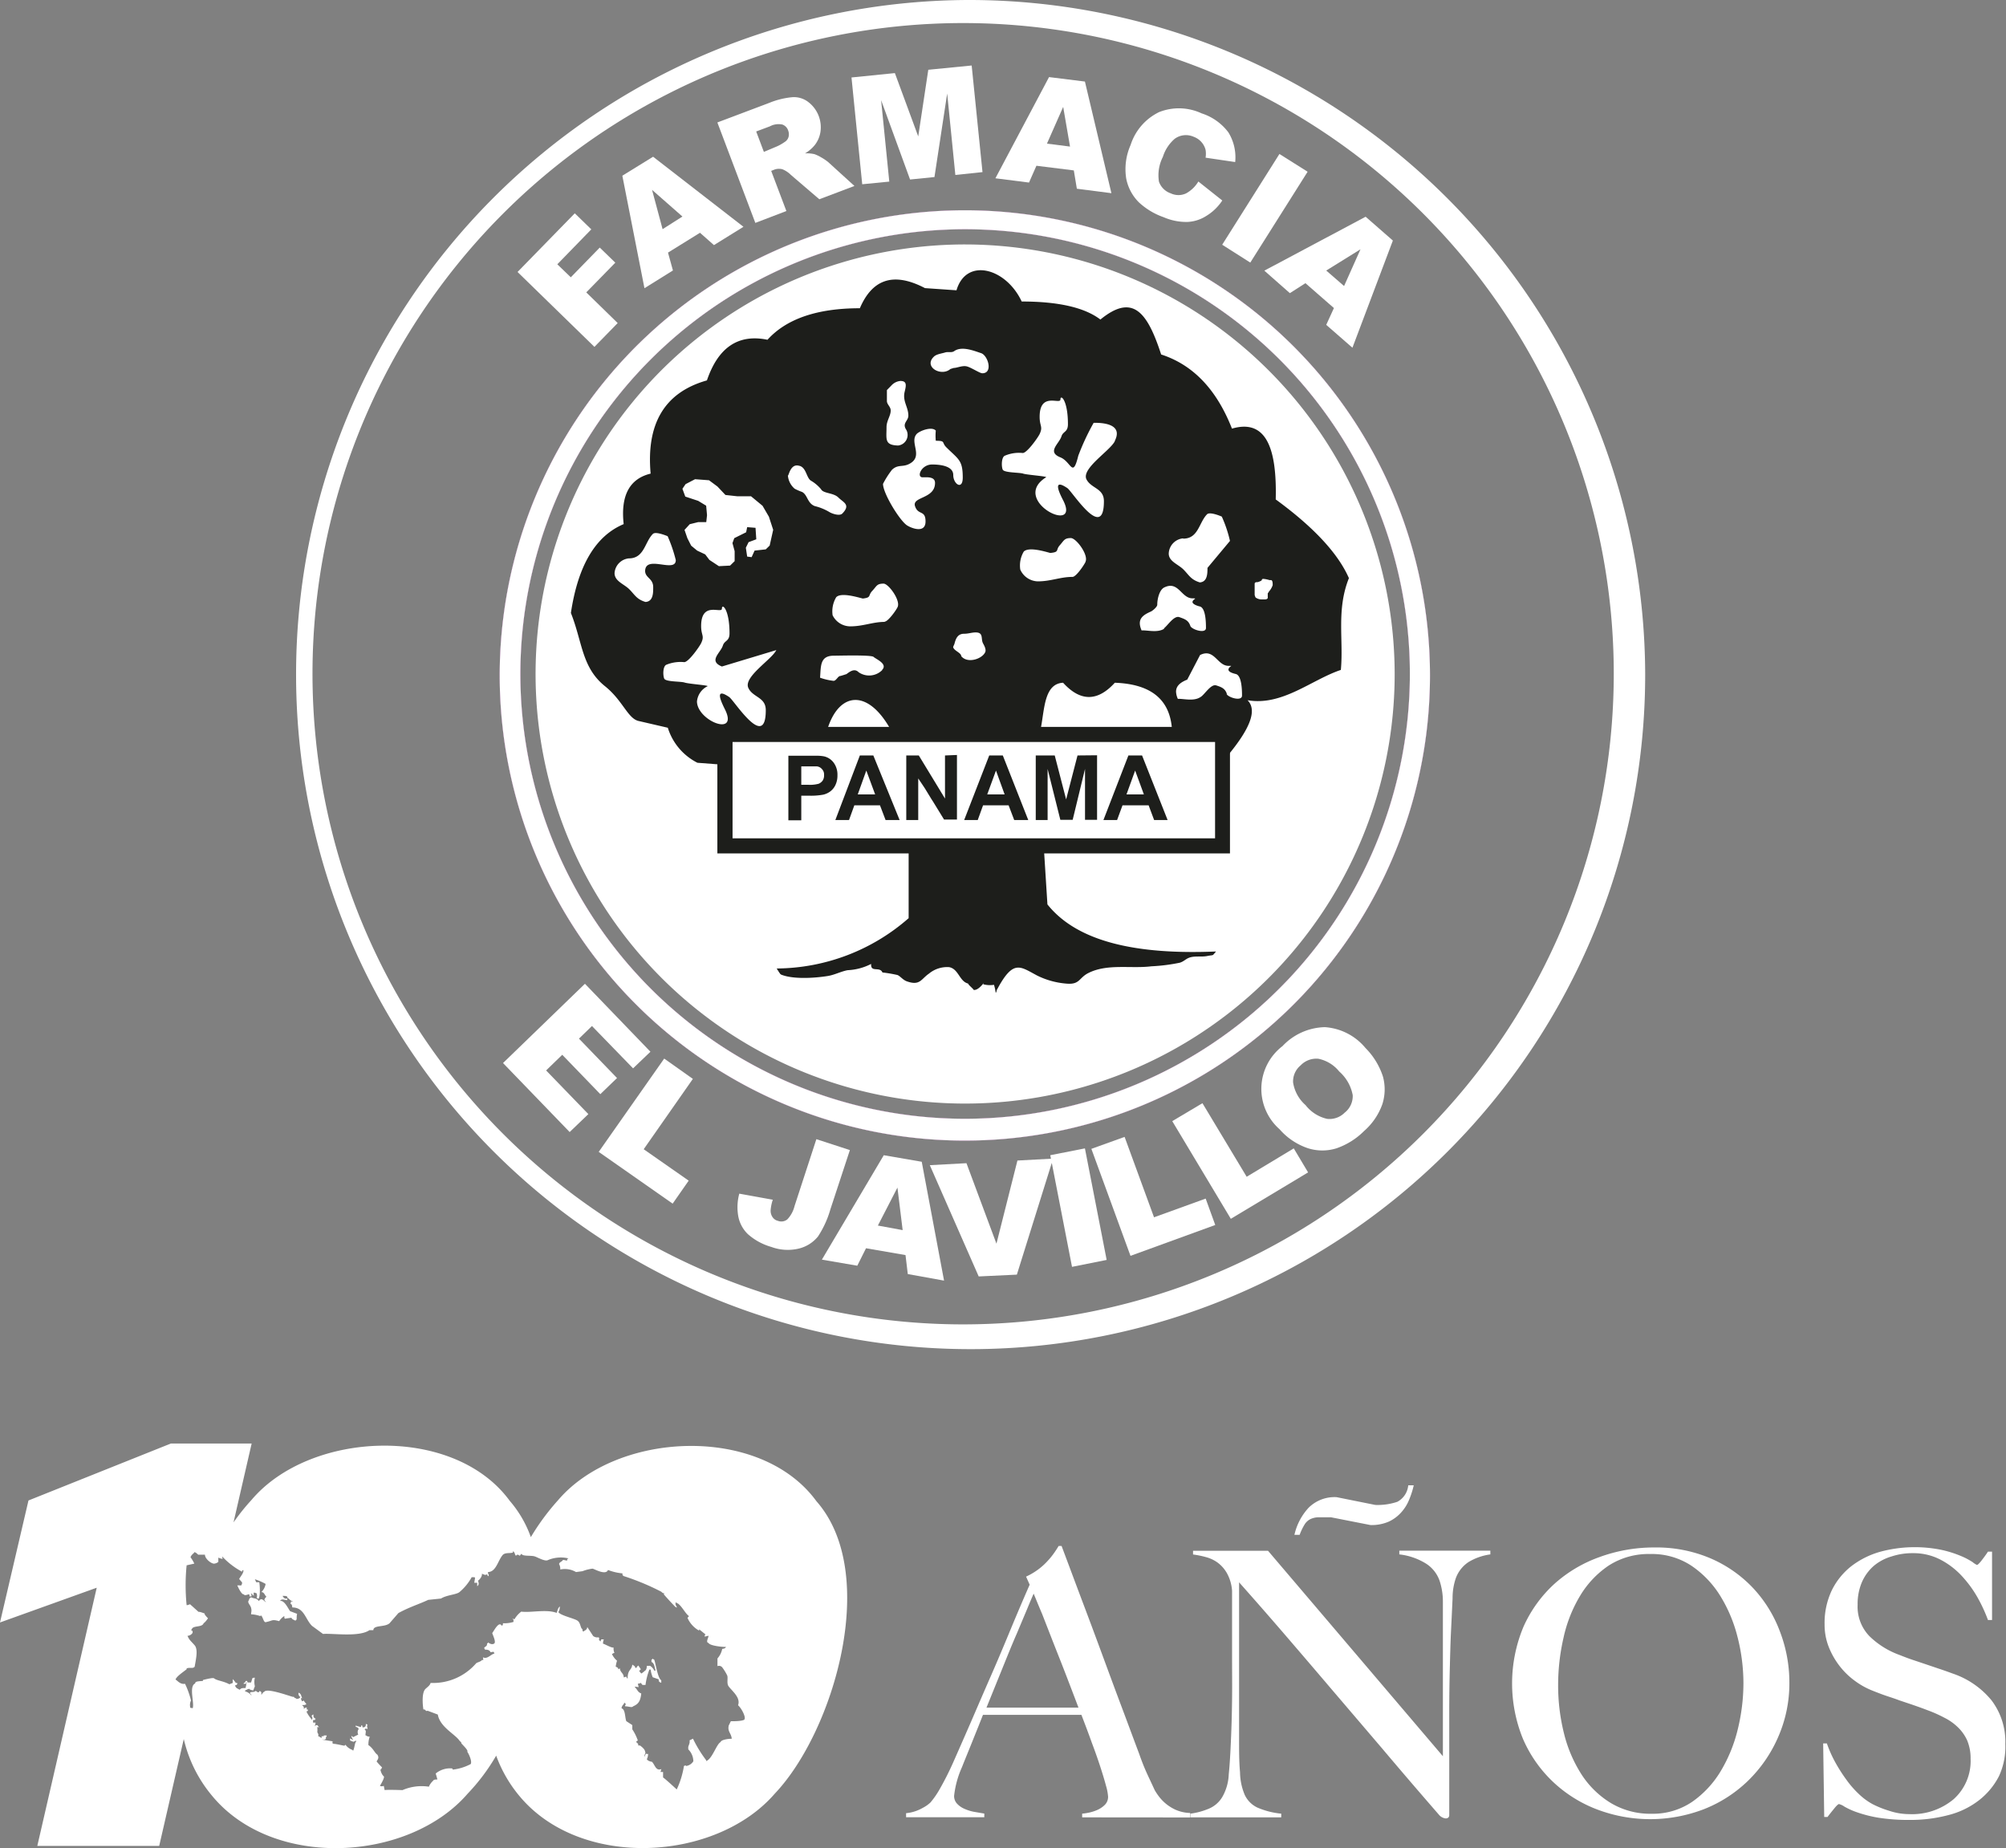 <svg xmlns="http://www.w3.org/2000/svg" viewBox="0 0 211.32 194.67"><rect x="0" y="0" width="211.32" height="194.67" fill="#808080" stroke="none"/><defs><style>.cls-1,.cls-5{fill:#fff;}.cls-2{fill:#72246f;}.cls-2,.cls-3,.cls-5{fill-rule:evenodd;}.cls-3,.cls-6{fill:#1d1e1b;}.cls-4{fill:#211f1f;}</style></defs><title>Recurso 2sg</title><g id="Capa_2" data-name="Capa 2"><g id="Capa_1-2" data-name="Capa 1"><polygon class="cls-1" points="62.62 36.54 54.52 28.65 60.55 22.47 62.29 24.16 58.71 27.84 60.13 29.21 63.18 26.08 64.82 27.67 61.76 30.8 65.07 34.03 62.62 36.54"/><polygon class="cls-1" points="57.53 112.76 61.98 117.36 60.01 119.25 52.99 111.98 61.62 103.63 68.52 110.79 66.69 112.54 62.36 108.08 60.99 109.41 65 113.56 63.24 115.26 59.23 111.11 57.53 112.76"/><polygon class="cls-1" points="72.99 113.65 67.81 121.06 72.55 124.37 70.86 126.79 63.07 121.34 69.97 111.51 72.99 113.65"/><path class="cls-1" d="M68.8,16.51l-3.24,2,2.33,11.85,3-1.87-.52-1.88,3.37-2.09,1.47,1.3,3.11-1.93Zm1,7.63L68.69,20l3.2,2.81Z"/><path class="cls-1" d="M87.48,127.38a10.41,10.41,0,0,1-1.31,2.87,3.73,3.73,0,0,1-2,1.27,5,5,0,0,1-2.92-.17A6.32,6.32,0,0,1,78.78,130a3.5,3.5,0,0,1-1-1.84,5.44,5.44,0,0,1,.1-2.42l3.53.64a4.4,4.4,0,0,0-.23,1.15,1.17,1.17,0,0,0,.23.72.92.92,0,0,0,.53.35,1,1,0,0,0,1-.15,3.12,3.12,0,0,0,.76-1.4L86,120l3.53,1.15Z"/><path class="cls-1" d="M87.24,17.07a5.18,5.18,0,0,0-.71-.48,3.93,3.93,0,0,0-.73-.35,3.42,3.42,0,0,0-1-.08,3.86,3.86,0,0,0,1-.84,3,3,0,0,0,.63-1.43,3.35,3.35,0,0,0-1.33-3.18,2.47,2.47,0,0,0-1.65-.47,8.46,8.46,0,0,0-2.42.6L75.57,12.9l4,10.58,3.27-1.25L81.24,18l.28-.11a1.4,1.4,0,0,1,.9-.06,2.64,2.64,0,0,1,.89.59l3,2.57,3.7-1.4Zm-4.17-2.65a.9.9,0,0,1-.4.53,4.82,4.82,0,0,1-.82.47L80.47,16l-.81-2.15,1.44-.54a1.94,1.94,0,0,1,1.32-.19,1,1,0,0,1,.62.66A1.09,1.09,0,0,1,83.07,14.42Z"/><path class="cls-1" d="M97.1,122.38l-4-.69-6.52,11,3.73.64.92-1.84,4.16.72.24,2,3.82.69Zm-4.62,6.72,2.06-4,.55,4.48Z"/><polygon class="cls-1" points="90.83 19.41 89.7 8.16 94.27 7.7 96.73 14.37 97.79 7.35 102.36 6.9 103.5 18.13 100.64 18.43 99.78 9.85 98.44 18.65 95.87 18.91 92.82 10.55 93.68 19.13 90.83 19.41"/><polygon class="cls-1" points="114.29 120.97 116.58 132.72 112.93 133.45 110.8 122.5 107.12 134.27 103.1 134.46 97.95 122.74 101.81 122.53 104.97 131.01 107.18 122.25 110.71 122.06 110.64 121.69 114.29 120.97"/><path class="cls-1" d="M114.29,8.59l-3.78-.47-5.65,10.66,3.54.45.78-1.77,3.94.49.32,1.93,3.64.47Zm-4,6.54L112,11.26l.72,4.18Z"/><polygon class="cls-1" points="127.01 126.26 128.02 129.04 119.09 132.29 114.97 121.02 118.47 119.76 121.57 128.23 127.01 126.26"/><path class="cls-1" d="M118.64,18.81a6.29,6.29,0,0,1,.46-3.53,5.82,5.82,0,0,1,3-3.47,5.66,5.66,0,0,1,4.48.13,5.7,5.7,0,0,1,2.82,2,5,5,0,0,1,.72,3.13L127,16.61a2.55,2.55,0,0,0,0-.83,2,2,0,0,0-1.25-1.37,2,2,0,0,0-2,.21,4.15,4.15,0,0,0-1.25,1.91,4.26,4.26,0,0,0-.41,2.61,2,2,0,0,0,1.25,1.23,1.89,1.89,0,0,0,1.61,0,3.44,3.44,0,0,0,1.29-1.25l2.52,2a5.31,5.31,0,0,1-1.69,1.63,4,4,0,0,1-2,.63,6,6,0,0,1-2.49-.5,7.42,7.42,0,0,1-2.62-1.58A4.85,4.85,0,0,1,118.64,18.81Z"/><path class="cls-1" d="M146.92,71a45.25,45.25,0,1,1-45.24-45.25A45.31,45.31,0,0,1,146.92,71Z"/><path class="cls-1" d="M101.69,22.15a49,49,0,1,0,48.95,49A49,49,0,0,0,101.69,22.15Zm0,95.7A46.85,46.85,0,1,1,148.52,71,46.89,46.89,0,0,1,101.68,117.85Z"/><polygon class="cls-1" points="128.75 25.78 134.78 16.22 137.75 18.09 131.71 27.66 128.75 25.78"/><polygon class="cls-1" points="136.29 120.97 137.8 123.5 129.66 128.39 123.49 118.1 126.67 116.21 131.33 123.96 136.29 120.97"/><path class="cls-1" d="M145.68,113.39a7.59,7.59,0,0,0-1.84-3,6.08,6.08,0,0,0-4.27-2.19,6.32,6.32,0,0,0-4.47,2,5.67,5.67,0,0,0-.3,8.76,6.85,6.85,0,0,0,3,2,5,5,0,0,0,3,0,7.67,7.67,0,0,0,2.9-1.82,6.77,6.77,0,0,0,1.92-2.82A5.1,5.1,0,0,0,145.68,113.39Zm-4,3.79a2.25,2.25,0,0,1-1.88.68,4,4,0,0,1-2.27-1.45,4,4,0,0,1-1.31-2.38,2.19,2.19,0,0,1,.79-1.8,2.29,2.29,0,0,1,1.88-.7,3.81,3.81,0,0,1,2.19,1.34,4.39,4.39,0,0,1,1.42,2.49A2.22,2.22,0,0,1,141.69,117.18Z"/><path class="cls-1" d="M143.86,22.83l-10.67,5.68,2.69,2.37,1.64-1.05,3,2.62-.81,1.77,2.76,2.41,4.26-11.29Zm-2.27,7.3-1.88-1.63,3.61-2.24Z"/><path class="cls-1" d="M101.91,0a71.06,71.06,0,1,0,71.4,71.06A71.23,71.23,0,0,0,101.91,0Zm-.44,139.51A68.54,68.54,0,1,1,170,71,68.55,68.55,0,0,1,101.47,139.51Z"/><path class="cls-2" d="M101.69,22.15a49,49,0,1,0,48.95,49A49,49,0,0,0,101.69,22.15Zm0,95.7A46.85,46.85,0,1,1,148.52,71,46.89,46.89,0,0,1,101.68,117.85Z"/><path class="cls-1" d="M101.69,22.15a49,49,0,1,0,48.95,49A49,49,0,0,0,101.69,22.15Zm0,95.7A46.85,46.85,0,1,1,148.52,71,46.89,46.89,0,0,1,101.68,117.85Z"/><path class="cls-3" d="M142.1,60.9c-1.15-2.61-3.71-5.37-7.71-8.29.13-5.25-.94-8.53-4.61-7.46-1.57-4-4-6.69-7.46-7.81-1.46-4.49-3-6.46-6.4-3.68q-2.49-1.9-8.29-1.9c-1.66-3.55-5.85-4.66-6.87-1.18l-3.32-.23c-3.46-1.81-5.61-.8-6.86,2.12-4.51,0-7.74,1.12-9.73,3.32q-4.6-.95-6.38,4.28c-4.6,1.3-6.39,4.73-5.93,9.82-2.19.53-3.18,2.27-2.84,5.32q-4.44,1.86-5.56,9.36c1.23,3.09,1.13,5.75,3.61,7.73,1.84,1.48,2.37,3.35,3.49,3.64l3.11.72a6.18,6.18,0,0,0,3.12,3.69l2.1.16.8.06.8.07,5.88.45,1.36.11,1.1.08.21-.53.46-1.14.58-1.45.14-.36c0-.15.07-.3.1-.44a8.16,8.16,0,0,1,.24-.79c1.25-3.63,4.1-3.93,6.42,0,.14.25.29.51.43.79s.25.52.37.8c0,0,0,0,0,0l1.24,0,1.23,0,12.2-.2h.14a4.68,4.68,0,0,0,.21-.6c.07-.25.13-.51.19-.79.37-2,.37-4.55,2.32-4.65,1.82,2,3.63,2,5.45,0,3.91.14,5.71,1.84,6,4.65l0,.29.61.5,1,.8L128,80.53l.34.28.46-.53c.28-.32.55-.64.79-1,2-2.48,2.9-4.45,1.83-5.52,3.66.64,6.76-2.17,9.83-3.19C141.55,67.38,140.76,64.25,142.1,60.9ZM98.36,37.59c.27-.29.86-.35,1.2-.46s.7.07,1-.17c.8-.52,2.06,0,2.79.24s1.29,2.12.13,2.12c-.27,0-1.2-.63-1.66-.73s-1,.17-1.35.17l-.35.11C99.15,39.71,97.28,38.65,98.36,37.59Zm5.42,31.12c-.33.71-1.86,1.22-2.52.41,0-.36-.75-.56-.85-.94,0-.1.15-.33.15-.42.13-.47.32-1,1-1,.47,0,.8-.14,1.22-.14.86,0,.53.67.77,1.14C103.68,68,103.92,68.42,103.78,68.71ZM93.39,45c0-.69.44-1.18.44-1.76,0-.4-.4-.63-.4-1s0-.8,0-1.15l.48-.49a1.46,1.46,0,0,1,.94-.47c.73,0,.6.51.45,1.14-.24,1,.39,1.6.39,2.51,0,.58-.7.79-.21,1.51a1.12,1.12,0,0,1-.87,1.64C93.15,46.89,93.39,46.26,93.39,45Zm.55,4.51c.64-.62,1.11-.28,1.8-.62,1.64-.8,0-2.29.84-3.19.35-.34,1.6-.8,2-.34a5.47,5.47,0,0,0,0,1.07c1.07,0,.59.17,1.11.69,1.29,1.28,1.73,1.34,1.73,3.19,0,1.35-1,.7-1-.27s-1.4-1.11-2.23-1.11c-1.15,0-1.67,1.35-1,1.35.45,0,1.31-.1,1.31.59,0,1.7-2.43,1.43-2.11,2.44s1.11.37,1.11,1.62-1.39.76-1.94.42c-.77-.49-2.54-3.37-2.54-4.38A9.26,9.26,0,0,1,93.94,49.52Zm-9.71-.44c.75.22.71,1.34,1.26,1.6a4.15,4.15,0,0,1,1,.86c.23.47,1.31.36,1.83.88s1.33.75.41,1.69c-.3.29-1.09,0-1.34-.15a5.58,5.58,0,0,0-1.56-.64c-.79-.3-.75-1.19-1.34-1.49a5.7,5.7,0,0,1-.78-.34A2.05,2.05,0,0,1,83,50.08C83.08,50.23,83.24,48.74,84.23,49.08ZM72.22,51l1-.52,1.47.11.89.66.84.89,1.27.14,1.43,0,1.21,1L81,54.43l.45,1.38-.37,1.66-.41.4L79.49,58l-.31.69-.47-.06-.14-.93.29-.59.81-.3-.08-1.21-.88-.07-.11.54-1.25.62-.19.52.23.85,0,1.05-.48.47-1.18.06-1-.66-.44-.58-.85-.4-.63-.52-.4-.79-.3-.87.55-.6v0l.89-.22L74.4,55l.08-.73-.09-1-.84-.51-1.36-.45-.3-.82Zm-3.41,10.9c0,.56,0,1.46-.81,1.51-.94-.28-1.13-.76-1.7-1.33s-1.56-.85-1.56-1.71a1.67,1.67,0,0,1,1.51-1.55c1.62,0,1.67-1.72,2.52-2.57.27-.29,1.32.14,1.56.23A15.14,15.14,0,0,1,71.19,59c0,1.42-3.23-.62-3.23,1.18C68,60.89,68.81,60.93,68.81,61.85Zm4.61,12a2,2,0,0,1,1.13-1.62c0-.1-2-.24-2.43-.38s-2-.06-2.15-.42-.14-1.28.21-1.45a3.94,3.94,0,0,1,1.9-.28c.46,0,1.61-1.64,1.78-2,.38-.8,0-.8,0-1.8,0-2.68,2.19-1.25,2.19-1.84s.8.07.8,2.6c0,.87-.52.72-.7,1.29-.25.79-1.56,1.62-.1,2.21l5.73-1.73c-.48,1-3.51,2.84-2.94,4,.47,1,1.83.94,1.83,2.33,0,4.34-3.36-1.08-3.86-1.39-1.66-1.12-.76.66-.42,1.35C77.8,77.66,73.42,75.92,73.42,73.87Zm19.51-3.31a1.94,1.94,0,0,1-2.48.22c-.46-.47-1,0-1.28.2,0,0-.61.2-.66.2-.23,0-.42.51-.7.51a6.4,6.4,0,0,1-1.42-.33c.09-1.29,0-2.32,1.46-2.32.58,0,3.94-.1,4.18.13S93.54,69.93,92.93,70.56Zm.27-5.08c-1.27,0-2.26.47-3.64.47a2.08,2.08,0,0,1-1.85-1.17,2.9,2.9,0,0,1,.38-1.9c.51-.53,2.23,0,2.8.14.94-.11.52-.3,1-.81s.47-.76,1.19-.76c.52,0,1.8,1.75,1.48,2.46C94.4,64.3,93.54,65.48,93.2,65.48Zm21.15-6.31c-.2.4-1,1.57-1.37,1.57-1.29,0-2.28.47-3.66.47A2.08,2.08,0,0,1,107.48,60a2.87,2.87,0,0,1,.37-1.9c.53-.52,2.23,0,2.79.15,1-.1.54-.29,1-.81s.48-.76,1.18-.76C113.4,56.71,114.69,58.47,114.35,59.17Zm3.09-12.73c-.48,1-3.5,2.85-3,4,.49,1,1.85.94,1.85,2.32,0,4.34-3.37-1.08-3.86-1.38-1.67-1.12-.76.66-.41,1.34,1.83,3.68-5.7-.06-1.81-2.48,0-.11-2.05-.25-2.43-.38s-2-.08-2.15-.42-.14-1.29.21-1.46a3.81,3.81,0,0,1,1.9-.29c.45,0,1.6-1.62,1.78-2,.37-.8,0-.8,0-1.81,0-2.67,2.19-1.25,2.19-1.83s.79.06.79,2.6c0,.87-.51.73-.68,1.28-.25.8-1.57,1.64-.11,2.22,1.14.46,1.28,2.26,1.88-.17a25.13,25.13,0,0,1,1.62-3.47C115.92,44.53,118.38,44.56,117.44,46.44Zm7.2,10.27c1.61,0,1.66-1.7,2.51-2.56.27-.29,1.34.14,1.56.24a13.45,13.45,0,0,1,.86,2.56l-2.37,2.84c0,.58,0,1.48-.81,1.53-.94-.29-1.13-.76-1.7-1.34s-1.57-.86-1.57-1.7A1.67,1.67,0,0,1,124.64,56.71Zm-2,9.49c-.72.46-1.79.13-2.38.18-.51-1.18.09-1.6,1-2,.19-.1.65-.48.65-.71,0-.67.25-1.57.72-1.81,1.52-.76,1.79,1.14,3,1.14.56,0,.09.05,0,.33s.56.48.75.52c.62.14.66,1.61.66,2.27s-1.56.15-1.65-.23c-.2-.58-.58-.71-1.15-.91S123,65.91,122.6,66.2Zm6.61,6.88c-.19-.58-.56-.73-1.13-.91s-1.24,1-1.66,1.23c-.72.48-1.81.15-2.38.19a2,2,0,0,1-.19-.76c0-.64.51-1,1.18-1.27L126.42,69c1.51-.75,1.8,1.14,3,1.14.57,0,.1,0,0,.33s.57.48.76.53c.61.14.66,1.6.66,2.27S129.31,73.45,129.21,73.08Zm4.43-10.73a.2.2,0,0,0-.13.14V63c-.09.18-.33.14-.53.14a1.1,1.1,0,0,1-.75-.2.94.94,0,0,1-.1-.28V61.5c0-.18.19-.18.33-.18a1.59,1.59,0,0,0,.38-.16c.09-.09,0-.18.23-.18a2.92,2.92,0,0,1,.63.13l.18,0c.15.05.15.34.15.53A1.92,1.92,0,0,1,133.64,62.35Z"/><path class="cls-3" d="M110.34,95.27,110,89.9l-.06-.8,0-.79-.13-1.93-.47-6.8-.1-1.42V78l-.05-.6V77.3H95.72V96.72a21.28,21.28,0,0,1-13.9,5.3c.13.21.26.42.41.62,7.11,10.06,34.88,10.24,45.52-2,.12-.14.24-.27.35-.41C119.75,100.58,113.5,99.23,110.34,95.27Z"/><path class="cls-4" d="M98.5,83l-.16,0a1.89,1.89,0,0,0-.63-.14.31.31,0,0,0-.31.17l0,0-.24.11a.61.61,0,0,0-.41.1l0,0a.31.31,0,0,0,0,.23v1a.89.89,0,0,0,.07.28l0,.07,0,0a1.22,1.22,0,0,0,.83.23h.08s.08,0,.11,0a.45.45,0,0,0,.44-.23l0-.48h0a1.66,1.66,0,0,0,.48-.79C98.77,83.47,98.77,83.13,98.5,83Zm-.35,1.13a.05.05,0,0,0,0,0,.3.3,0,0,0-.17.25v.38a.25.25,0,0,1-.12,0h-.1a1.56,1.56,0,0,1-.66-.11.7.7,0,0,1-.06-.17v-1h.14a1.3,1.3,0,0,0,.43-.15h0l0,0a.5.5,0,0,0,.1-.13,2.14,2.14,0,0,1,.54.13l.14,0a1.55,1.55,0,0,1,0,.31A2.83,2.83,0,0,1,98.15,84.17Z"/><polygon class="cls-5" points="76.37 77.36 128.82 77.36 128.82 89.1 76.37 89.1 76.37 77.36 76.37 77.36"/><path class="cls-6" d="M75.57,76.57V89.9h54V76.57Zm1.6,11.74V78.16H128V88.31Z"/><path class="cls-6" d="M87.83,80.35a1.75,1.75,0,0,0-1-.67,3.9,3.9,0,0,0-.67-.07c-.25,0-.57,0-.94,0H83.05v6.8h1.36V83.82h.89a7.19,7.19,0,0,0,1.42-.11,2,2,0,0,0,.7-.31,1.79,1.79,0,0,0,.57-.67,2.3,2.3,0,0,0,.23-1.06A2.13,2.13,0,0,0,87.83,80.35Zm-1.17,1.88a1,1,0,0,1-.42.33,3.51,3.51,0,0,1-1.08.11h-.75V80.73h.66l.65,0,.33,0a.82.82,0,0,1,.55.3.8.8,0,0,1,.21.6A1,1,0,0,1,86.66,82.23Z"/><path class="cls-6" d="M92,79.58H90.58L88,86.38h1.44L90,84.83h2.7l.59,1.55h1.48Zm-1.64,4.1.9-2.51.93,2.51Z"/><path class="cls-6" d="M99.55,79.58v4.54l-2.76-4.54H95.47v6.8h1.26V82L97.4,83l.19.31.52.85.18.28h0l1.16,1.89h1.36v-6.8Z"/><path class="cls-6" d="M105.64,79.58h-1.43l-2.64,6.8H103l.56-1.55h2.69l.59,1.55h1.48ZM104,83.68l.92-2.51.91,2.51Z"/><path class="cls-6" d="M113.51,79.58l-1.2,4.63-1.2-4.63h-2v6.8h1.25V81l1.34,5.36H113L114.3,81v5.36h1.27v-6.8Z"/><path class="cls-6" d="M120.31,79.58h-1.44l-2.63,6.8h1.44l.57-1.55H121l.58,1.55H123Zm-1.64,4.1.91-2.51.92,2.51Z"/><path class="cls-1" d="M81.87,102.45c1.18.79,3.93.59,5.34.36.73-.12,1.35-.47,2.08-.61a6,6,0,0,0,2.48-.66c-.07.95.91.23,1.19.9a14.21,14.21,0,0,1,1.59.27c.3.13.59.54,1,.67,1.37.48,1.48-.25,2.3-.81a3,3,0,0,1,2.14-.69c1,.19,1.07,1.5,2,1.73,0,.13.55.55.58.67.6.08,1.25-1.08,1-.6a2.72,2.72,0,0,0,1.14.06,4.93,4.93,0,0,1,.18.83c.09,0,.09-.32.17-.38,1.71-3.18,2.41-2.36,4.23-1.41a8.42,8.42,0,0,0,3,.83c1.49.15,1.33-.6,2.38-1.12,2-1,4.48-.43,6.62-.7a19,19,0,0,0,3-.38c.51-.16.65-.47,1.2-.59s1.15,0,1.71-.12,1,0,1-.68c.4,0,.83,0,1.24,0a16.21,16.21,0,0,1-.78,3.61c-.81,2.88-5.05,4.63-7.73,3.52-.5,1.16-2.3,1.22-2.86,2.4-2.83,0-6.11,1-8.8,1.87a40,40,0,0,1-9.16,1.15c-4.61.28-10.6-.23-14.26-3.24a63.6,63.6,0,0,1-4.6-4.54c-.53-.53-1.69-2.91.1-2.56Z"/><path class="cls-1" d="M114,191.44v-.39a5.34,5.34,0,0,0,.57-.08,4.57,4.57,0,0,0,.93-.27,2.69,2.69,0,0,0,.86-.55,1.19,1.19,0,0,0,.37-.89,5.3,5.3,0,0,0-.22-1.15q-.21-.8-.6-2t-.9-2.55c-.33-.93-.7-1.9-1.09-2.92H103.55c-.39,1-.77,1.93-1.13,2.83s-.73,1.79-1.09,2.7a10,10,0,0,0-.82,3,1.17,1.17,0,0,0,.32.84,2.3,2.3,0,0,0,.79.54,4.55,4.55,0,0,0,1,.31l1.07.18v.39H95.45V191a4.3,4.3,0,0,0,1.74-.55,3.52,3.52,0,0,0,.83-.58,8.93,8.93,0,0,0,.9-1.28,30.83,30.83,0,0,0,1.52-3q.81-1.83,1.83-4.17c.67-1.55,1.36-3.16,2.08-4.8s1.42-3.31,2.12-5,1.36-3.23,2-4.69l-.38-.85a7.07,7.07,0,0,0,1.26-.74,6.68,6.68,0,0,0,1-.9,7.41,7.41,0,0,0,.72-.89c.2-.29.35-.52.45-.7h.31c.81,2.15,1.57,4.2,2.3,6.13s1.42,3.79,2.08,5.58,1.3,3.53,1.93,5.2,1.24,3.33,1.87,5c.28.81.55,1.47.79,2s.53,1.13.84,1.81a5.9,5.9,0,0,0,.35.54,4.68,4.68,0,0,0,.72.8,4.62,4.62,0,0,0,1.11.72,4.07,4.07,0,0,0,1.56.35v.47Zm-5.1-23.59c-.15.34-.38.87-.68,1.6l-1.11,2.64c-.44,1-.93,2.21-1.46,3.52s-1.11,2.74-1.73,4.27h9.69c-.44-1.17-.89-2.34-1.34-3.51s-.9-2.29-1.32-3.36l-1.17-3C109.41,169.15,109.12,168.42,108.88,167.85Z"/><path class="cls-1" d="M154.71,164.54a3.47,3.47,0,0,0-1.34,1.68,6.45,6.45,0,0,0-.35,2.16c-.05,1.05-.1,2.17-.16,3.36s-.09,2.43-.13,3.95-.06,3.15-.06,4.89v2.49c0,.91,0,1.83,0,2.78s0,1.89,0,2.82v2.53a.34.34,0,0,1-.1.26.4.4,0,0,1-.29.09,1.07,1.07,0,0,1-.7-.39q-3.31-3.81-6-7l-5.2-6.09c-1.65-1.94-3.26-3.82-4.85-5.67s-3.25-3.75-5-5.72v16.43c0,1.32,0,2.51.1,3.58a6.31,6.31,0,0,0,.49,2.37,2.79,2.79,0,0,0,1.34,1.35,8.34,8.34,0,0,0,2.51.64v.39h-9.57v-.39a7.53,7.53,0,0,0,1.86-.49,3,3,0,0,0,1.48-1.23,5.15,5.15,0,0,0,.7-2.41c.11-1.06.18-2.33.24-3.81.05-1.12.09-2.44.11-4s0-3.15,0-4.89v-4.75c0-.52,0-1.15,0-1.9a4.44,4.44,0,0,0-.54-1.85,3.6,3.6,0,0,0-1-1.13,3.75,3.75,0,0,0-1.27-.58,9.64,9.64,0,0,0-1.3-.26v-.39h7.9L152,185V171.74c0-1,0-2,0-3a7,7,0,0,0-.35-2.23,3.53,3.53,0,0,0-1.38-1.77,6.74,6.74,0,0,0-2.86-1v-.39H157v.39A6,6,0,0,0,154.71,164.54Zm-6.3-6.48a4.5,4.5,0,0,1-.86,1.32,4,4,0,0,1-1.28.92,4.59,4.59,0,0,1-1.89.35l-4.17-.82-1.3,0a2.08,2.08,0,0,0-.88.2,1.52,1.52,0,0,0-.6.56,5.9,5.9,0,0,0-.52,1.09h-.55a6.18,6.18,0,0,1,1.5-2.86,3.88,3.88,0,0,1,2.94-1.11l4.08.82a6.52,6.52,0,0,0,2.32-.33,2.19,2.19,0,0,0,1.15-1.74h.58A9.14,9.14,0,0,1,148.41,158.06Z"/><path class="cls-1" d="M187.31,183a14.43,14.43,0,0,1-3.17,4.59,14.07,14.07,0,0,1-4.67,3,15.79,15.79,0,0,1-11.27,0,14,14,0,0,1-4.63-2.92,13.75,13.75,0,0,1-3.14-4.51,15.46,15.46,0,0,1,.06-11.8,13.66,13.66,0,0,1,3.25-4.51,14.29,14.29,0,0,1,4.79-2.84,16.69,16.69,0,0,1,5.78-1,14.51,14.51,0,0,1,5.94,1.17,13.5,13.5,0,0,1,4.45,3.13,13.71,13.71,0,0,1,2.8,4.54,15,15,0,0,1,1,5.37A14.06,14.06,0,0,1,187.31,183Zm-4.26-10.51a15.29,15.29,0,0,0-1.83-4.38,10.49,10.49,0,0,0-3.06-3.19,7.55,7.55,0,0,0-4.32-1.22,7.75,7.75,0,0,0-4.38,1.22,10.09,10.09,0,0,0-3,3.17,14.59,14.59,0,0,0-1.75,4.42,22.23,22.23,0,0,0-.57,5,20.83,20.83,0,0,0,.62,5.1,14.35,14.35,0,0,0,1.85,4.32,9.68,9.68,0,0,0,3.08,3,8.09,8.09,0,0,0,4.3,1.13,7.35,7.35,0,0,0,4.26-1.25,10.55,10.55,0,0,0,3-3.21,15.73,15.73,0,0,0,1.81-4.42,20.53,20.53,0,0,0,.6-4.9A19.83,19.83,0,0,0,183.05,172.48Z"/><path class="cls-1" d="M210.57,187.12a7.64,7.64,0,0,1-2.11,2.53,8.73,8.73,0,0,1-3.21,1.55,15.45,15.45,0,0,1-4.08.51,20.21,20.21,0,0,1-3.27-.23,13.43,13.43,0,0,1-2.26-.57,7.8,7.8,0,0,1-1.34-.6,1.74,1.74,0,0,0-.57-.27c-.08,0-.25.15-.5.46s-.5.61-.71.9h-.35l-.11-7.75h.39a12.71,12.71,0,0,0,.89,2,17.37,17.37,0,0,0,1.19,1.86,10.3,10.3,0,0,0,1.36,1.54,6.68,6.68,0,0,0,1.38,1,10.37,10.37,0,0,0,1.75.7,6.71,6.71,0,0,0,2.11.35,6.82,6.82,0,0,0,4.67-1.57,5.4,5.4,0,0,0,1.79-4.26,4.86,4.86,0,0,0-.35-1.91,4.4,4.4,0,0,0-1-1.42,5.57,5.57,0,0,0-1.42-1,14,14,0,0,0-1.75-.78c-.62-.24-1.17-.43-1.63-.59l-1.31-.44c-.4-.15-.81-.29-1.24-.43s-.94-.33-1.54-.57a8.14,8.14,0,0,1-1.95-1.07,7.92,7.92,0,0,1-1.63-1.59,8.2,8.2,0,0,1-1.13-2,6.37,6.37,0,0,1-.43-2.35,8,8,0,0,1,.77-3.62,7.39,7.39,0,0,1,2.06-2.53,9,9,0,0,1,3-1.5,14,14,0,0,1,6.56-.19,11.82,11.82,0,0,1,2,.64,7.13,7.13,0,0,1,1.21.64,2,2,0,0,0,.45.29c.07,0,.24-.15.48-.46s.48-.63.68-.94h.43v7.2h-.43a16.28,16.28,0,0,0-1.2-2.55,12.12,12.12,0,0,0-1.71-2.25,8.23,8.23,0,0,0-2.22-1.62,6.16,6.16,0,0,0-2.77-.62,7.05,7.05,0,0,0-2.27.35,5.13,5.13,0,0,0-1.87,1,4.87,4.87,0,0,0-1.25,1.73,5.84,5.84,0,0,0-.44,2.36,4.46,4.46,0,0,0,1.24,3.3,8.82,8.82,0,0,0,3.22,2c.52.21,1,.39,1.46.54l1.34.45,1.33.45c.46.15.93.32,1.42.5a9,9,0,0,1,4.1,2.83,7.22,7.22,0,0,1,1.45,4.61A7.34,7.34,0,0,1,210.57,187.12Z"/><path class="cls-1" d="M86,158.13c-5.9-8.08-21-7.39-27.21-.1a24.82,24.82,0,0,0-2.87,3.89,11.94,11.94,0,0,0-2.22-3.82c-5.91-8.08-21.05-7.39-27.21-.09a22.17,22.17,0,0,0-1.89,2.36l1.91-8.31H18l-15,6L0,170.91l10.19-3.66-6.26,27.2H16.77l2.59-11.26a14.36,14.36,0,0,0,3,6c6.45,7.78,20.71,6.93,26.91-.25a21.14,21.14,0,0,0,3-4,14.15,14.15,0,0,0,2.44,4.24c6.45,7.78,20.71,6.93,26.91-.24C87.83,182.41,92.75,165.78,86,158.13Zm-7.57,23c-.2.2-1.35.19-1.44.18l-.22.45c-.15.62.24.8.31,1.35l0,.05c-.39,0-1.12.11-1.17.35-.45.24-.87,1.77-1.52,2l0-.09A13.25,13.25,0,0,1,73,183.15l-.36.18c.07.32-.16.6-.14.76s0,.12,0,.18a1.81,1.81,0,0,1,.54,1.26,1.07,1.07,0,0,1-.77.5c-.06-.08,0-.09-.22,0a9.25,9.25,0,0,1-.76,2.47s-1.33-1.23-1.44-1.26l0-.58c-.14,0-.11,0-.27,0l.09-.31c-.6.24-.67-.46-1-.77-.12,0-.44-.09-.53-.27a1.23,1.23,0,0,0,.13-.54c-.12-.06,0,0-.13,0l-.09-.05-.18.36c0-.26.2-.46.09-.54,0-.25-.34-.53-.54-.67l-.18,0c0-.27-.13-.22-.23-.4l.18-.13a5.11,5.11,0,0,0-.58-1.17c0-.15,0-.3,0-.45l-.63-.41c-.16-.38-.09-1.25-.5-1.35,0-.34.33-.44.27-.63l.18.18c-.07.14-.07.11-.09.23.4,0,.72.18.86,0,.49-.21.77-.48.85-1.35-.38-.15-.36-.35-.67-.67v-.05l.4.05-.09-.36a.59.59,0,0,0,.31-.09l.18.22H68a6.87,6.87,0,0,1,.41-1.62l.13,0a3,3,0,0,0,.22.81l.63.22c0,.17,0,.29.27.36V177c-.4-.24-.6-1.91-.76-2.2h-.09l0-.09-.18.13,0,.23c.35.13.34.76.45.9l-.18,0c0-.14-.4-.56-.49-.49l-.27,0c0,.27-.08.47-.23.54a1.69,1.69,0,0,1-.36.27l-.22-.27.18-.18-.27-.4-.09.09c-.11.07,0,.07-.14.18-.17-.1-.1-.06-.13-.18l-.27-.18c-.07.62-.5.49-.49,1.48-.1-.09-.09-.06-.14-.22l-.27.09c0-.46-.4-.54-.4-.95l-.18.09c0-.14-.06-.19-.27-.27a3.42,3.42,0,0,1,.14-.63,2,2,0,0,1-.54-.72c.1,0,.15-.11.27-.09a1.16,1.16,0,0,1-.09-.58c-.24.05-.81-.31-1.12-.41a1.38,1.38,0,0,1,.09-.45h-.27l-.09.23-.18-.23c.06,0,.09-.06,0-.22a.71.71,0,0,1-.59-.14s-.58-.9-.62-.94c0,.31-.25.33-.41.49-.09-.11-.11-.14-.09-.27-.24-.09-.17-.66-.54-.9s-1.83-.55-2-.9c.14-.18.12-.3.17-.58-.23.13-.26.47-.35.67-1.1-.41-2.65,0-3.73-.13a2.75,2.75,0,0,0-.72.81c-.21-.09-.09-.07-.22,0,.16,0,.1,0,.13.27a3.14,3.14,0,0,1-1.12.14c0,.22,0,.17-.13.27-.29-.6-.92.74-1,.76.1.31.45,1,.18,1.13s-.5-.07-.63-.14v.09l-.09,0c0,.35-.1.25-.31.49l.09.18c.28,0,.5.05.58.27L52,174l.09.18c-.39.09-.77.64-1.21.4,0,.12.11.38-.09.27-.15.21-.51.25-.63.36a6,6,0,0,1-4.8,2.07c-.06.25-.31.42-.54.63-.38.37-.32,1.5-.22,2.16.35,0,.14.24.45.14l1.07.4c.22,1.28,1.71,2,2.25,2.7,0,.06.3.25.22.32.18.22.78.77.63.89.18.25.54,1.05.36,1.31a5.34,5.34,0,0,1-1.88.58c-.07-.17-.06-.1-.14-.13a2.39,2.39,0,0,0-1.66.54l.18.63c-.18,0-.39,0-.45.13a1.76,1.76,0,0,0-.45.63,5.08,5.08,0,0,0-2.78.36s-1.63-.06-1.88,0l-.09-.45a.48.48,0,0,1-.41,0c.06-.08.54-.9.41-1s-.29-.36-.36-.72c.12,0,.08-.07.18-.22a8.1,8.1,0,0,1-.58-.63c.18-.29.27-.41.08-.72-.26-.14-.44-.68-.94-1a2.42,2.42,0,0,1,.14-.89c-.29,0-.3-.11-.45-.14,0-.3.12-.52-.09-.58.11-.17.1-.13.31-.09,0-.17-.11-.26,0-.45l-.18-.09c0,.18,0,.32-.22.36s0,0-.14,0c0-.26,0-.12-.13-.22,0,.14,0,.23-.13.18s-.39-.11-.45-.14l0,.14a.38.38,0,0,1,.32.22.55.55,0,0,0-.05.59l-.54.27-.18-.14,0,.09.18.36-.32-.18v.23l.36.13.27-.13v.13c-.14.08-.14.59-.31.94l-.09-.09a1.54,1.54,0,0,1-.72-.54c-.12.11-.06.1-.13.1s-1.14-.25-1.08-.18c-.22-.1-.16-.05-.14-.28l-1.07-.17c.11-.09,0,0,.13,0s.27-.09.23-.18.06-.05.09-.27l-.32,0c0,.17,0,.05-.22.09,0,.06,0,.12,0,.18-.22-.1-.2-.15-.36-.18.07-.33-.11-.31-.09-.5s0-.27,0-.4,0-.06.18-.05l-.18-.22h-.18c0,.13,0,0-.09.13l.09-.4h-.27v-.27H33c.2,0,.15,0,.26-.14a.33.33,0,0,1-.22-.45c-.14.07-.12,0-.22.18a.28.28,0,0,1,0,.41l0-.09a3.37,3.37,0,0,1-.54-.81c.21-.09.09,0,.18-.18-.15-.06-.19,0-.13-.23-.16,0-.18,0-.32.14,0-.36-.05-.2-.18-.41.27,0,.27,0,.45-.09l-.31-.4c-.14.13,0,.05-.18.09,0-.13-.11-.21-.09-.32l.13,0c-.15-.34-.07-.39-.35-.59l-.05.14c.07.16.09.32.22.27-.07.24-.2.2-.4.27-.07-.13-.15-.07-.22-.14s-.07-.13-.14-.09-2.76-1-3.05-.54c-.2.09-.17.19-.31.32,0-.29.05-.28-.18-.41-.08.18-.18.18-.27.09s0,0-.18-.09c-.09.15-.33.09-.49.14s0,.12-.05.18c.16.08.05,0,.14.13h-.05a1.16,1.16,0,0,0-.63-.4l0-.09c.2-.08.19-.14.45-.18,0,.09.25.13.4.18l.18-.45a1.82,1.82,0,0,1,0-.9l-.09,0a.37.37,0,0,0-.17.05c-.05.15-.09.3-.14.45l-.36,0c-.05-.18-.16-.27-.31,0H26l0,.09c-.16-.06-.25-.14-.36.05l.32,0-.09.45c-.41,0-.43,0-.63.18-.31-.2-.32-.11-.49-.45.17-.07.15,0,.27-.22-.12-.06-.07-.06-.18-.05a2.15,2.15,0,0,0-.32-.4c0,.13,0,.27,0,.4l-.36.14c-.61-.34-1.32-.38-1.62-.63-.1-.1-1.16.18-1.16.18v.09c-.14.05-.89,0-.81.27-.71.29-.07,2.05-.27,2.61l-.27-.05v-.09a1.09,1.09,0,0,1,.09-.67,8.6,8.6,0,0,0-.63-1.76c-.5.09-.79-.33-1-.45.13-.34.7-.71,1.17-1.08v-.09c.33-.14.64.06.85-.18.09-.62.4-1.78,0-2.25s-.53-.49-.76-1a.69.69,0,0,0,.54-.32v-.18l-.18-.13.09-.05c.11-.46,1.11-.16,1.26-.67.08,0,.35-.34.45-.5,0,0-.49-.49-.32-.49,0,0-.6-.24-.67-.18l-.9-.81c-.25.09-.31.11-.36.09a20.93,20.93,0,0,1,0-4.19l.81-.18a3.68,3.68,0,0,0-.4-.67c.11-.32.42-.44.4-.54.28.06.37.32.49.27h.63c0,.47.74,1,1,.94a.81.81,0,0,0,.41-.18v-.45a2,2,0,0,0,.45.14l-.05-.27a8.07,8.07,0,0,0,2.11,1.62c0-.13-.06-.12.13-.18l0,.09c0,.23-.26.54-.45.85l.31.36c0,.17,0,.15-.09.32L25,167c.07.19.46,1,.67.94.13.2.42,0,.59,0,0,.16.07.11,0,.22l.23,0v-.18l-.09-.09.18,0c0,.2,0,.07.13.18l.05,0a.33.33,0,0,1,0-.32l.27.09a.69.69,0,0,1,0,.5c.13,0,.06,0,.18.09.25-.19.16-1.64.09-1.76h-.31l-.14-.31a5.78,5.78,0,0,1,1.13.49,1.53,1.53,0,0,1-.45.86c.32,0,.34.33.54.49-.19.17-.13.15-.23.32l.18.27c-.16-.09-.4-.46-.63-.27l-.13.13c-.23-.34-.53-.23-.81-.4-.15.11-.22.17-.22.31-.24.23.13.47.22.81s0,.45,0,.68h0a3.33,3.33,0,0,1,.94.18l.14-.05c.24.35.25.8.54.68.69-.15.56-.3,1.34-.09a1.85,1.85,0,0,1,.54-.54c0,.12,0,.35.13.27l.63-.09c0,.14.22.21.41.31l.13-.13c0-.2,0-.39.05-.59l-.72-.27c-.15-.1-.59-1.21-1.08-1.08.18-.29.44-.1.76-.09v-.18a.33.33,0,0,1-.4-.13c-.09-.08,0,0-.09-.14.29,0,.54,0,.49.18.19.11.29.3.59.41-.11.09,0,0-.14,0s0,.1-.13.23c.2.11.15.09.22.4,1.26,0,1.36,1.25,2.07,1.94l1.16.85c1-.09,3.8.36,4.89-.4l.41,0c0-.56,1.2-.29,1.7-.72l.94-1.08c1.19-.65,2.19-.94,3.14-1.39l1.35-.14c.58-.37,1.6-.41,1.93-.67a5.48,5.48,0,0,0,1.3-1.58h.31s0,.09.05.05l-.09.54h.31l0,.36c.23-.17.15-.34.09-.59.14-.07.47-.46.4-.72.34.11.29.17.58.05,0,.19,0,.1.14.22,0-.07,0-.15,0-.22-.17-.1,0-.09-.09-.23.88,0,1.06-1.22,1.57-1.8.28-.3.86-.13,1.08-.27l0-.13c.23.14.16.35.32.49.09-.13.17-.18.4,0a1,1,0,0,1,.18-.22c.07.29.91.16,1.35.27.26.06,1.11.58,1.43.4a3.49,3.49,0,0,1,2.16-.18c-.17.13-.11,0-.14.23-.21,0-.4-.14-.49,0s-.27.12-.36.36a1,1,0,0,1,.13.58,2.34,2.34,0,0,1,1.66.27l.68-.09a4.49,4.49,0,0,1,1.07-.27c.23.06,1.39.73,1.62.14a5.66,5.66,0,0,0,1.52.36c0,.23,0,.11.09.27a26.05,26.05,0,0,1,4,1.66s.21.22.27.14,0,.09,0,.13,1.24,1.39,1.25,1.35l.14.05c-.06-.15-.27-.39-.09-.59l0,.09c.48.09.92,1.11,1.35,1.4-.15.2-.17.15-.14.22a2.82,2.82,0,0,0,1.21,1.31l0-.14.67.54c-.09.09-.06.05-.09.23l.41-.09c0,.21-.33.69,0,.76.13.29,1.48.44,1.84.41-.12.21-.23.17-.4.22a2.12,2.12,0,0,1-.5,1c0,.27,0,.54,0,.81a.44.44,0,0,1,.54.18l0,0a5.13,5.13,0,0,1,.49.81c.1.29-.08.81.14,1.13.36.5,1.3,1.19,1,2C78.16,180,78.57,180.89,78.43,181.08Z"/></g></g></svg>